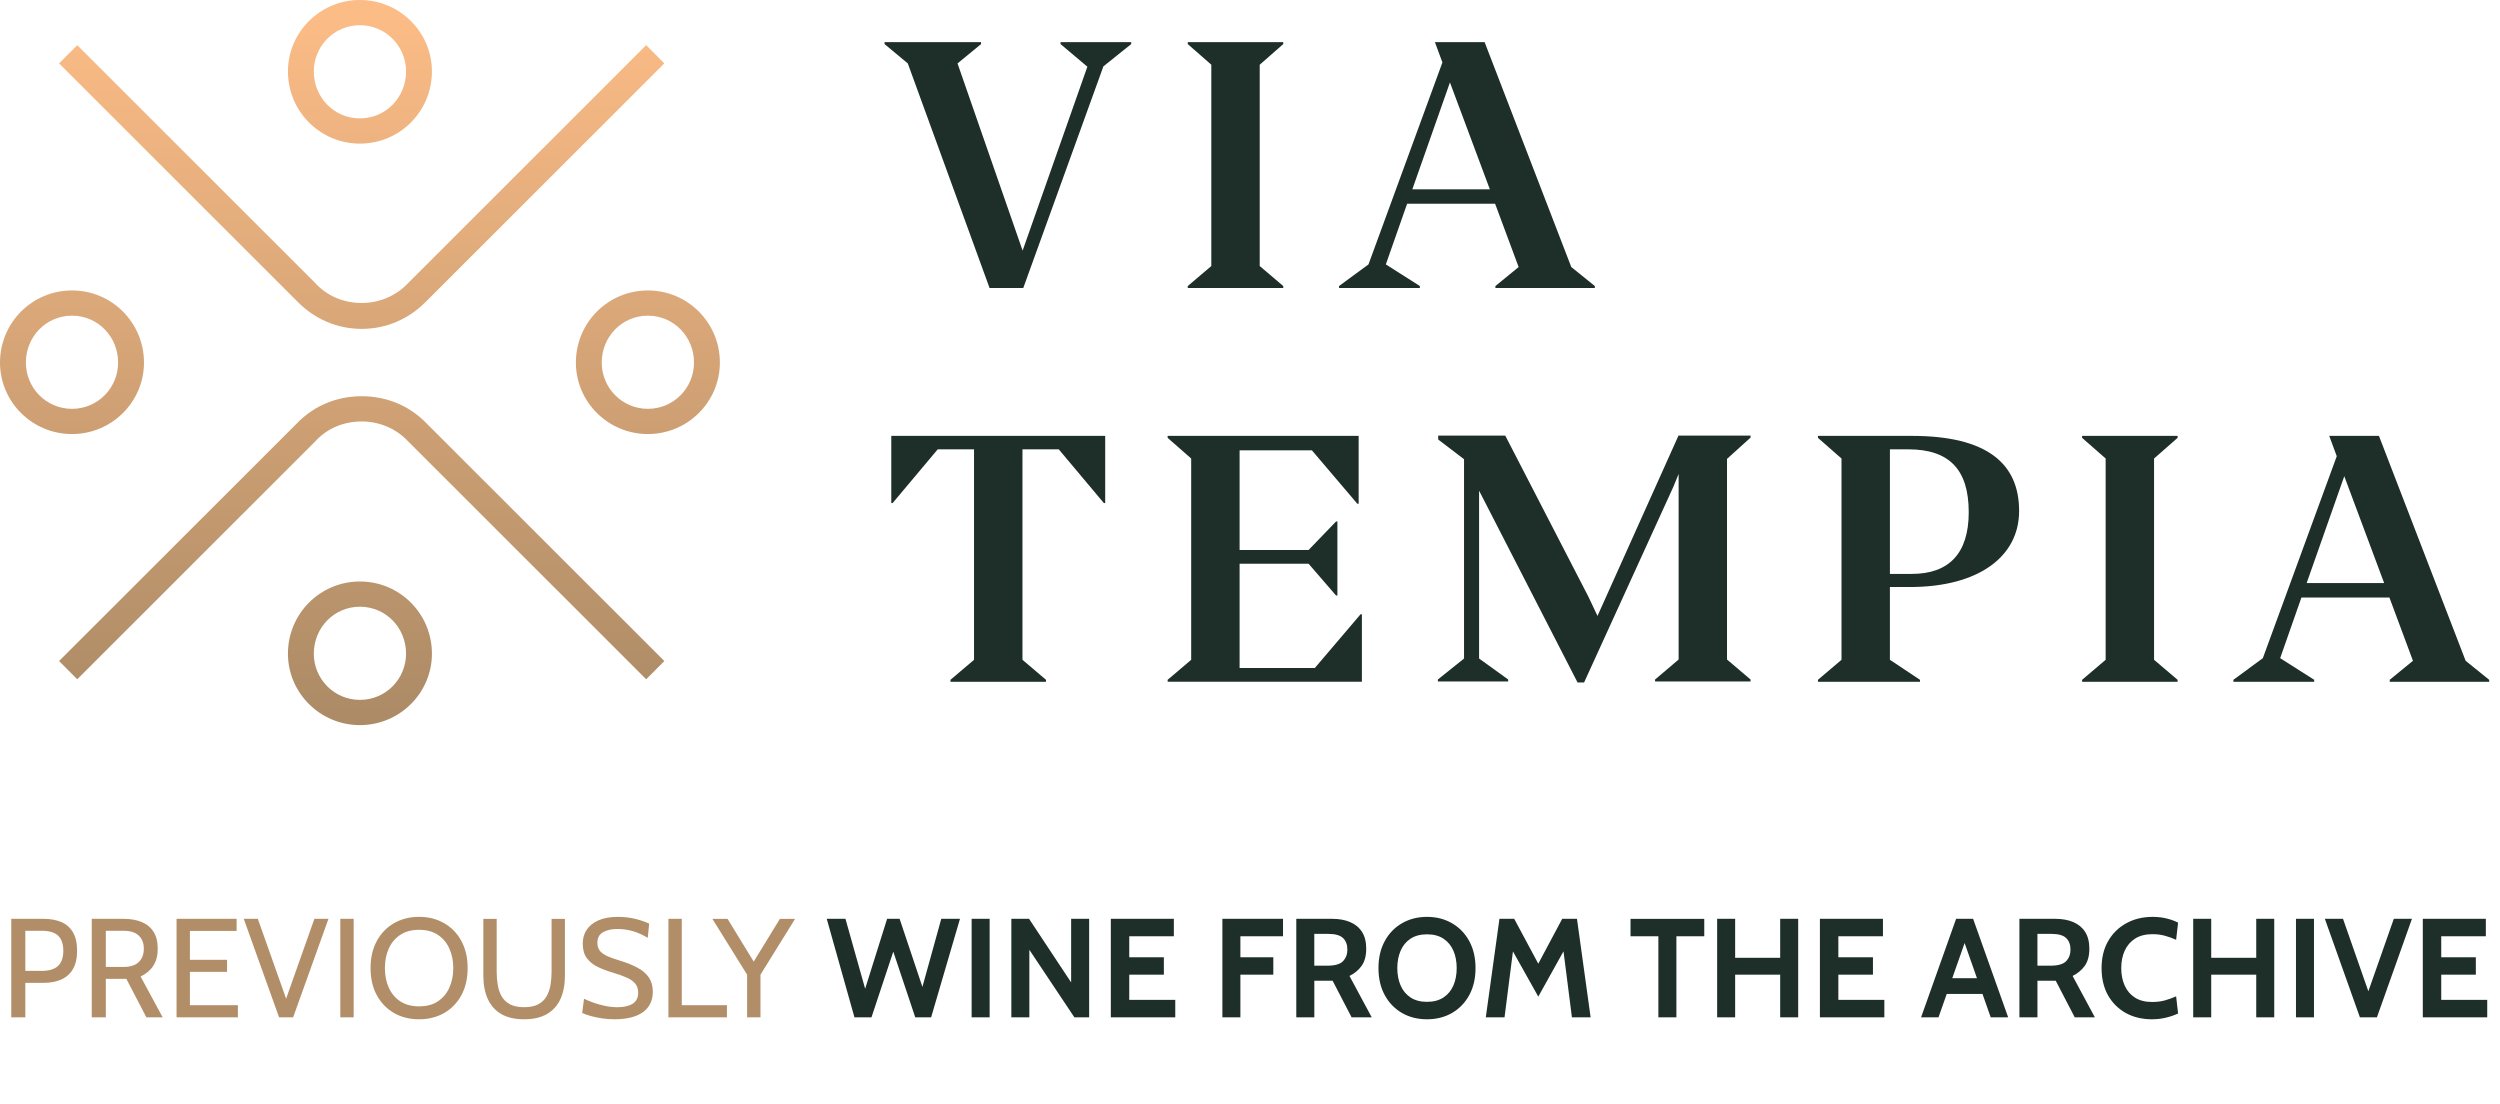<?xml version="1.0" encoding="utf-8"?>
<!-- Generator: Adobe Illustrator 16.0.0, SVG Export Plug-In . SVG Version: 6.00 Build 0)  -->
<!DOCTYPE svg PUBLIC "-//W3C//DTD SVG 1.1//EN" "http://www.w3.org/Graphics/SVG/1.1/DTD/svg11.dtd">
<svg version="1.1" id="Vrstva_1" xmlns="http://www.w3.org/2000/svg" xmlns:xlink="http://www.w3.org/1999/xlink" x="0px" y="0px"
	 width="231px" height="101.99px" viewBox="0 -2.495 231 101.99" enable-background="new 0 -2.495 231 101.99" xml:space="preserve"
	>
<g>
	<path fill="#B28E68" d="M1.04,91.505v-9.1h3.003c0.611,0,1.148,0.098,1.612,0.292c0.464,0.195,0.824,0.509,1.079,0.942
		c0.26,0.434,0.39,1.006,0.39,1.717c0,0.697-0.13,1.265-0.39,1.703c-0.255,0.433-0.615,0.751-1.079,0.955
		c-0.463,0.203-1.001,0.305-1.612,0.305H2.34v3.186H1.04z M2.34,87.215h1.521c0.663,0,1.159-0.149,1.489-0.448
		c0.333-0.304,0.5-0.77,0.5-1.397c0-0.633-0.158-1.101-0.475-1.404c-0.312-0.304-0.817-0.455-1.515-0.455H2.34V87.215z
		 M8.479,91.505v-9.1h2.951c0.632,0,1.185,0.098,1.657,0.292c0.472,0.195,0.838,0.496,1.099,0.903c0.26,0.408,0.39,0.932,0.39,1.573
		c0,0.624-0.137,1.146-0.41,1.566c-0.269,0.421-0.661,0.752-1.176,0.995l2.041,3.77h-1.508l-1.846-3.549c-0.013,0-0.024,0-0.033,0
		s-0.02,0-0.033,0H9.779v3.549H8.479z M9.779,86.851h1.638c0.62,0,1.085-0.149,1.397-0.448c0.316-0.299,0.475-0.708,0.475-1.229
		c0-0.528-0.158-0.938-0.475-1.229c-0.312-0.29-0.778-0.436-1.397-0.436H9.779V86.851z M16.313,91.505v-9.1h5.551v1.117h-4.316
		v2.666h3.432v1.117h-3.432v3.081h4.433v1.118H16.313z M25.786,91.505l-3.263-9.1h1.3l2.795,7.891h-0.364l2.795-7.891h1.3
		l-3.263,9.1H25.786z M31.445,91.505v-9.1h1.235v9.1H31.445z M38.724,91.687c-0.867,0-1.638-0.192-2.314-0.578
		c-0.676-0.391-1.207-0.938-1.592-1.645c-0.386-0.711-0.579-1.547-0.579-2.509s0.193-1.796,0.579-2.503
		c0.386-0.711,0.917-1.259,1.592-1.645c0.676-0.39,1.447-0.585,2.314-0.585s1.638,0.195,2.314,0.585
		c0.676,0.386,1.207,0.934,1.593,1.645c0.386,0.707,0.579,1.541,0.579,2.503s-0.193,1.798-0.579,2.509
		c-0.386,0.706-0.917,1.254-1.593,1.645C40.362,91.494,39.59,91.687,38.724,91.687z M38.724,90.491c0.698,0,1.281-0.156,1.749-0.469
		c0.468-0.316,0.819-0.74,1.053-1.273c0.238-0.537,0.357-1.135,0.357-1.794s-0.119-1.255-0.357-1.788
		c-0.234-0.537-0.585-0.961-1.053-1.273c-0.468-0.316-1.051-0.475-1.749-0.475s-1.28,0.158-1.749,0.475
		c-0.468,0.313-0.821,0.736-1.059,1.273c-0.234,0.533-0.351,1.129-0.351,1.788s0.117,1.257,0.351,1.794
		c0.238,0.533,0.591,0.957,1.059,1.273C37.443,90.335,38.026,90.491,38.724,90.491z M48.429,91.687c-0.854,0-1.56-0.162-2.119-0.487
		c-0.555-0.329-0.968-0.795-1.241-1.397c-0.273-0.606-0.41-1.326-0.41-2.158v-5.238h1.235v4.9c0,0.416,0.033,0.819,0.098,1.209
		c0.065,0.391,0.184,0.739,0.357,1.047c0.178,0.308,0.434,0.553,0.767,0.734c0.338,0.182,0.775,0.273,1.313,0.273
		c0.542,0,0.979-0.092,1.313-0.273s0.587-0.427,0.761-0.734c0.177-0.313,0.299-0.663,0.364-1.053
		c0.065-0.391,0.098-0.791,0.098-1.203v-4.9h1.235v5.238c0,0.832-0.137,1.552-0.41,2.158c-0.273,0.603-0.689,1.068-1.248,1.397
		C49.986,91.524,49.282,91.687,48.429,91.687z M56.77,91.687c-0.377,0-0.754-0.027-1.131-0.084
		c-0.377-0.057-0.726-0.128-1.046-0.215c-0.321-0.091-0.587-0.186-0.799-0.285l0.169-1.313c0.234,0.112,0.516,0.229,0.845,0.351
		c0.333,0.121,0.693,0.224,1.079,0.306c0.386,0.083,0.776,0.124,1.17,0.124c0.585,0,1.049-0.106,1.391-0.318
		c0.347-0.217,0.52-0.553,0.52-1.008c0-0.343-0.086-0.622-0.26-0.839c-0.173-0.221-0.436-0.409-0.787-0.565
		c-0.347-0.156-0.782-0.313-1.307-0.468c-0.498-0.147-0.958-0.321-1.378-0.521c-0.42-0.203-0.758-0.475-1.014-0.813
		c-0.251-0.342-0.377-0.795-0.377-1.358c0-0.481,0.124-0.905,0.371-1.274c0.251-0.372,0.618-0.662,1.099-0.871
		c0.485-0.207,1.079-0.312,1.781-0.312c0.598,0,1.146,0.065,1.645,0.195c0.503,0.13,0.917,0.272,1.242,0.429l-0.13,1.313
		c-0.494-0.294-0.967-0.504-1.417-0.63c-0.447-0.126-0.91-0.188-1.391-0.188c-0.533,0-0.975,0.1-1.326,0.299
		c-0.347,0.199-0.52,0.524-0.52,0.975c0,0.304,0.078,0.553,0.234,0.748c0.156,0.191,0.388,0.355,0.696,0.494
		c0.308,0.135,0.691,0.271,1.15,0.409c0.633,0.19,1.177,0.409,1.631,0.657c0.455,0.242,0.804,0.543,1.047,0.902
		c0.242,0.355,0.364,0.798,0.364,1.326c0,0.391-0.074,0.742-0.221,1.054c-0.147,0.312-0.368,0.578-0.663,0.8
		c-0.295,0.221-0.666,0.39-1.112,0.506C57.881,91.628,57.363,91.687,56.77,91.687z M61.762,91.505v-9.1h1.235v7.981h4.173v1.118
		H61.762z M69.033,91.505v-3.939l-3.211-5.16h1.404l2.704,4.42h-0.572l2.704-4.42h1.404l-3.198,5.16v3.939H69.033z"/>
	<path fill="#1D2F28" d="M78.952,91.505l-2.561-9.1h1.729l1.82,6.461l2.028-6.461h1.157l2.106,6.291l1.742-6.291h1.729l-2.665,9.1
		h-1.469l-2.028-6.07l-2.015,6.07H78.952z M89.779,91.505v-9.1h1.664v9.1H89.779z M93.448,91.505v-9.1h1.638l3.887,5.875v-5.875
		h1.664v9.1h-1.365l-4.16-6.24v6.24H93.448z M102.64,91.505v-9.1h5.824v1.611h-4.121v1.938h3.198v1.611h-3.198v2.328h4.251v1.611
		H102.64z M112.948,91.505v-9.1h5.603v1.611h-3.939v1.938h3.042v1.611h-3.042v3.939H112.948z M119.777,91.505v-9.1h3.328
		c0.629,0,1.178,0.1,1.646,0.299c0.472,0.199,0.838,0.502,1.099,0.91c0.26,0.406,0.389,0.923,0.389,1.547
		c0,0.667-0.143,1.197-0.428,1.592c-0.281,0.391-0.654,0.7-1.119,0.93l2.055,3.822h-1.859l-1.755-3.38c-0.013,0-0.022,0-0.032,0
		c-0.009,0-0.02,0-0.033,0h-1.625v3.38H119.777z M121.441,86.733h1.223c0.686,0,1.162-0.139,1.43-0.416
		c0.27-0.281,0.403-0.637,0.403-1.065c0-0.455-0.132-0.811-0.396-1.065c-0.265-0.261-0.723-0.391-1.373-0.391h-1.287V86.733z
		 M131.855,91.687c-0.867,0-1.639-0.195-2.314-0.584c-0.676-0.395-1.207-0.945-1.592-1.652c-0.387-0.71-0.579-1.542-0.579-2.495
		c0-0.954,0.192-1.783,0.579-2.489c0.385-0.711,0.916-1.262,1.592-1.651c0.676-0.395,1.447-0.592,2.314-0.592
		s1.638,0.197,2.313,0.592c0.677,0.39,1.207,0.94,1.593,1.651c0.385,0.706,0.578,1.535,0.578,2.489c0,0.953-0.193,1.785-0.578,2.495
		c-0.386,0.707-0.916,1.258-1.593,1.652C133.493,91.491,132.723,91.687,131.855,91.687z M131.855,90.075
		c0.606,0,1.113-0.135,1.521-0.403s0.713-0.638,0.917-1.104c0.203-0.473,0.305-1.01,0.305-1.612s-0.102-1.138-0.305-1.605
		c-0.204-0.473-0.51-0.843-0.917-1.112c-0.407-0.268-0.914-0.402-1.521-0.402c-0.607,0-1.114,0.135-1.521,0.402
		c-0.407,0.27-0.713,0.64-0.916,1.112c-0.204,0.468-0.307,1.003-0.307,1.605s0.103,1.14,0.307,1.612
		c0.203,0.467,0.509,0.836,0.916,1.104S131.248,90.075,131.855,90.075z M137.288,91.505l1.261-9.1h1.365l2.223,4.146l2.211-4.146
		h1.364l1.261,9.1h-1.729l-0.871-6.838l0.455,0.091l-2.691,4.836l-2.703-4.823l0.455-0.091l-0.871,6.825H137.288z M153.234,91.505
		v-7.488h-2.574v-1.611h6.813v1.611h-2.574v7.488H153.234z M158.664,91.505v-9.1h1.664v3.601h4.16v-3.601h1.664v9.1h-1.664v-3.939
		h-4.16v3.939H158.664z M168.16,91.505v-9.1h5.824v1.611h-4.121v1.938h3.197v1.611h-3.197v2.328h4.25v1.611H168.16z M183.436,89.347
		h-3.81v-1.456h3.81V89.347z M181.316,84.03h0.429l-2.626,7.475h-1.612l3.237-9.1h1.572l3.238,9.1h-1.613L181.316,84.03z
		 M186.594,91.505v-9.1h3.328c0.628,0,1.176,0.1,1.645,0.299c0.473,0.199,0.838,0.502,1.099,0.91c0.26,0.406,0.39,0.923,0.39,1.547
		c0,0.667-0.143,1.197-0.429,1.592c-0.282,0.391-0.655,0.7-1.118,0.93l2.055,3.822h-1.859l-1.755-3.38c-0.013,0-0.024,0-0.033,0
		c-0.008,0-0.019,0-0.032,0h-1.625v3.38H186.594z M188.258,86.733h1.223c0.684,0,1.16-0.139,1.43-0.416
		c0.268-0.281,0.402-0.637,0.402-1.065c0-0.455-0.131-0.811-0.396-1.065c-0.264-0.261-0.721-0.391-1.371-0.391h-1.287V86.733z
		 M198.852,91.687c-0.922,0-1.734-0.195-2.437-0.584c-0.702-0.395-1.25-0.945-1.646-1.652c-0.39-0.71-0.584-1.542-0.584-2.495
		c0-0.954,0.201-1.783,0.604-2.489c0.407-0.711,0.966-1.262,1.677-1.651c0.711-0.395,1.523-0.592,2.438-0.592
		c0.48,0,0.921,0.052,1.32,0.156c0.398,0.1,0.742,0.226,1.032,0.377l-0.182,1.586c-0.329-0.151-0.669-0.274-1.021-0.37
		c-0.347-0.1-0.734-0.15-1.164-0.15c-0.637,0-1.17,0.135-1.599,0.404c-0.424,0.268-0.745,0.639-0.962,1.111
		c-0.217,0.472-0.325,1.012-0.325,1.618s0.106,1.146,0.319,1.618c0.212,0.473,0.529,0.843,0.949,1.111
		c0.425,0.27,0.951,0.403,1.578,0.403c0.438,0,0.83-0.048,1.178-0.144c0.347-0.095,0.695-0.221,1.046-0.377l0.182,1.586
		c-0.342,0.16-0.719,0.289-1.131,0.385C199.719,91.638,199.294,91.687,198.852,91.687z M202.652,91.505v-9.1h1.664v3.601h4.16
		v-3.601h1.664v9.1h-1.664v-3.939h-4.16v3.939H202.652z M212.148,91.505v-9.1h1.664v9.1H212.148z M218.055,91.505l-3.238-9.1h1.678
		l2.509,7.176h-0.338l2.522-7.176h1.676l-3.236,9.1H218.055z M223.867,91.505v-9.1h5.824v1.611h-4.121v1.938h3.197v1.611h-3.197
		v2.328h4.25v1.611H223.867z"/>
	<path fill="#1D2F28" d="M83.88,3.365l-2.146-1.787V1.396h8.916v0.183l-2.175,1.787l6.015,17.298l5.983-16.995l-2.478-2.09V1.396
		h6.528v0.183l-2.569,2.058L94.55,24.116h-3.114L83.88,3.365z"/>
	<path fill="#1D2F28" d="M109.749,1.578V1.396h8.824v0.182l-2.175,1.908v18.601l2.175,1.848v0.182h-8.824v-0.182l2.176-1.848V3.485
		L109.749,1.578z"/>
	<path fill="#1D2F28" d="M133.975,5.122l-3.476,9.876h7.163L133.975,5.122z M131.193,24.116h-7.465v-0.181l2.72-1.999l6.831-18.662
		l-0.695-1.878h4.594l8.008,20.782l2.178,1.757v0.181h-9.188v-0.181l2.146-1.757l-2.174-5.846h-8.131l-1.966,5.604l3.144,1.999
		V24.116z"/>
	<path fill="#1D2F28" d="M96.649,60.501h-8.824v-0.182L90,58.471V39.023h-3.354l-4.171,4.968h-0.121v-6.21h19.766v6.21h-0.122
		l-4.169-4.968h-3.354v19.447l2.175,1.849V60.501z"/>
	<path fill="#1D2F28" d="M107.89,60.319l2.175-1.848v-18.6l-2.175-1.908v-0.183h17.65v6.271h-0.122l-4.2-4.937h-6.679v9.209h6.376
		l2.539-2.636h0.122v6.847h-0.122l-2.539-2.938h-6.376v9.632h6.951l4.23-4.968h0.12v6.24H107.89V60.319z"/>
	<path fill="#1D2F28" d="M145.766,60.564l-9.098-17.721v15.51l2.689,1.939v0.181h-6.498v-0.181l2.418-1.939V39.935l-2.387-1.817
		v-0.364h6.195l7.678,14.875l0.846,1.787l7.496-16.691l0.028,0.029h6.62v0.182l-2.177,1.969v18.54l2.177,1.849v0.181h-8.827v-0.181
		l2.179-1.849V41.299l-0.484,1.181l-8.251,18.085H145.766z"/>
	<path fill="#1D2F28" d="M174.628,39.023v11.511h2.024c3.416,0,5.259-1.878,5.259-5.695c0-3.938-1.784-5.816-5.593-5.816H174.628z
		 M177.408,60.501h-9.43v-0.182l2.176-1.848v-18.6l-2.176-1.908v-0.183h8.674c6.982,0,9.914,2.576,9.914,6.938
		c0,4.241-3.779,7.028-10.096,7.028h-1.843v6.725l2.78,1.848V60.501z"/>
	<path fill="#1D2F28" d="M192.385,37.963v-0.182h8.826v0.182l-2.176,1.908v18.6l2.176,1.849v0.182h-8.826v-0.182l2.176-1.849v-18.6
		L192.385,37.963z"/>
	<path fill="#1D2F28" d="M216.611,41.507l-3.477,9.876h7.163L216.611,41.507z M213.831,60.501h-7.466v-0.182l2.721-1.999l6.83-18.66
		l-0.695-1.879h4.594l8.01,20.782L230,60.319v0.182h-9.188v-0.182l2.145-1.757l-2.175-5.847h-8.13l-1.965,5.604l3.144,1.999V60.501z
		"/>
	
		<linearGradient id="SVGID_1_" gradientUnits="userSpaceOnUse" x1="33.303" y1="33.291" x2="33.303" y2="98.022" gradientTransform="matrix(1 0 0 -1 -0.045 96.76)">
		<stop  offset="0" style="stop-color:#AC8B66"/>
		<stop  offset="1" style="stop-color:#FCBC86"/>
	</linearGradient>
	<path fill="url(#SVGID_1_)" d="M33.258,10.774c-3.681,0-6.652-2.978-6.652-6.667c0-3.625,2.971-6.603,6.652-6.603
		s6.652,2.978,6.652,6.603C39.91,7.797,36.939,10.774,33.258,10.774z M33.258-0.165c-2.39,0-4.262,1.942-4.262,4.272
		c0,2.395,1.873,4.337,4.262,4.337s4.262-1.942,4.262-4.337C37.52,1.777,35.647-0.165,33.258-0.165z"/>
	
		<linearGradient id="SVGID_2_" gradientUnits="userSpaceOnUse" x1="33.466" y1="33.291" x2="33.466" y2="98.022" gradientTransform="matrix(1 0 0 -1 -0.045 96.76)">
		<stop  offset="0" style="stop-color:#AC8B66"/>
		<stop  offset="1" style="stop-color:#FCBC86"/>
	</linearGradient>
	<path fill="url(#SVGID_2_)" d="M37.684,23.687c-1.098,1.165-2.648,1.812-4.263,1.812c-1.679,0-3.229-0.647-4.327-1.877L7.137,1.678
		L5.458,3.361l21.958,21.944c1.615,1.683,3.746,2.589,6.006,2.589c2.261,0,4.327-0.906,5.877-2.46L61.385,3.361l-1.679-1.683
		L37.684,23.687z"/>
	
		<linearGradient id="SVGID_3_" gradientUnits="userSpaceOnUse" x1="6.697" y1="33.291" x2="6.697" y2="98.022" gradientTransform="matrix(1 0 0 -1 -0.045 96.76)">
		<stop  offset="0" style="stop-color:#AC8B66"/>
		<stop  offset="1" style="stop-color:#FCBC86"/>
	</linearGradient>
	<path fill="url(#SVGID_3_)" d="M6.652,37.611C2.971,37.611,0,34.634,0,31.009c0-3.69,2.971-6.667,6.652-6.667
		s6.652,2.978,6.652,6.667C13.304,34.634,10.333,37.611,6.652,37.611z M6.652,26.672c-2.39,0-4.262,1.942-4.262,4.337
		c0,2.33,1.873,4.272,4.262,4.272s4.262-1.942,4.262-4.272C10.914,28.614,9.042,26.672,6.652,26.672z"/>
	
		<linearGradient id="SVGID_4_" gradientUnits="userSpaceOnUse" x1="59.909" y1="33.291" x2="59.909" y2="98.022" gradientTransform="matrix(1 0 0 -1 -0.045 96.76)">
		<stop  offset="0" style="stop-color:#AC8B66"/>
		<stop  offset="1" style="stop-color:#FCBC86"/>
	</linearGradient>
	<path fill="url(#SVGID_4_)" d="M59.864,37.611c-3.681,0-6.652-2.978-6.652-6.602c0-3.69,2.971-6.667,6.652-6.667
		s6.652,2.978,6.652,6.667C66.516,34.634,63.545,37.611,59.864,37.611z M59.864,26.672c-2.39,0-4.263,1.942-4.263,4.337
		c0,2.33,1.873,4.272,4.263,4.272s4.262-1.942,4.262-4.272C64.126,28.614,62.253,26.672,59.864,26.672z"/>
	
		<linearGradient id="SVGID_5_" gradientUnits="userSpaceOnUse" x1="33.466" y1="33.291" x2="33.466" y2="98.023" gradientTransform="matrix(1 0 0 -1 -0.045 96.76)">
		<stop  offset="0" style="stop-color:#AC8B66"/>
		<stop  offset="1" style="stop-color:#FCBC86"/>
	</linearGradient>
	<path fill="url(#SVGID_5_)" d="M27.416,36.641L5.458,58.585l1.679,1.683l21.958-21.944c1.098-1.23,2.648-1.877,4.327-1.877
		c1.615,0,3.165,0.647,4.263,1.813l22.022,22.008l1.679-1.683L39.298,36.511c-1.55-1.553-3.616-2.395-5.877-2.395
		C31.161,34.116,29.03,34.958,27.416,36.641z"/>
	
		<linearGradient id="SVGID_6_" gradientUnits="userSpaceOnUse" x1="33.303" y1="33.291" x2="33.303" y2="98.022" gradientTransform="matrix(1 0 0 -1 -0.045 96.76)">
		<stop  offset="0" style="stop-color:#AC8B66"/>
		<stop  offset="1" style="stop-color:#FCBC86"/>
	</linearGradient>
	<path fill="url(#SVGID_6_)" d="M33.258,64.505c-3.681,0-6.652-2.978-6.652-6.603c0-3.689,2.971-6.667,6.652-6.667
		s6.652,2.978,6.652,6.667C39.91,61.527,36.939,64.505,33.258,64.505z M33.258,53.565c-2.39,0-4.262,1.941-4.262,4.337
		c0,2.33,1.873,4.272,4.262,4.272s4.262-1.942,4.262-4.272C37.52,55.507,35.647,53.565,33.258,53.565z"/>
</g>
</svg>
